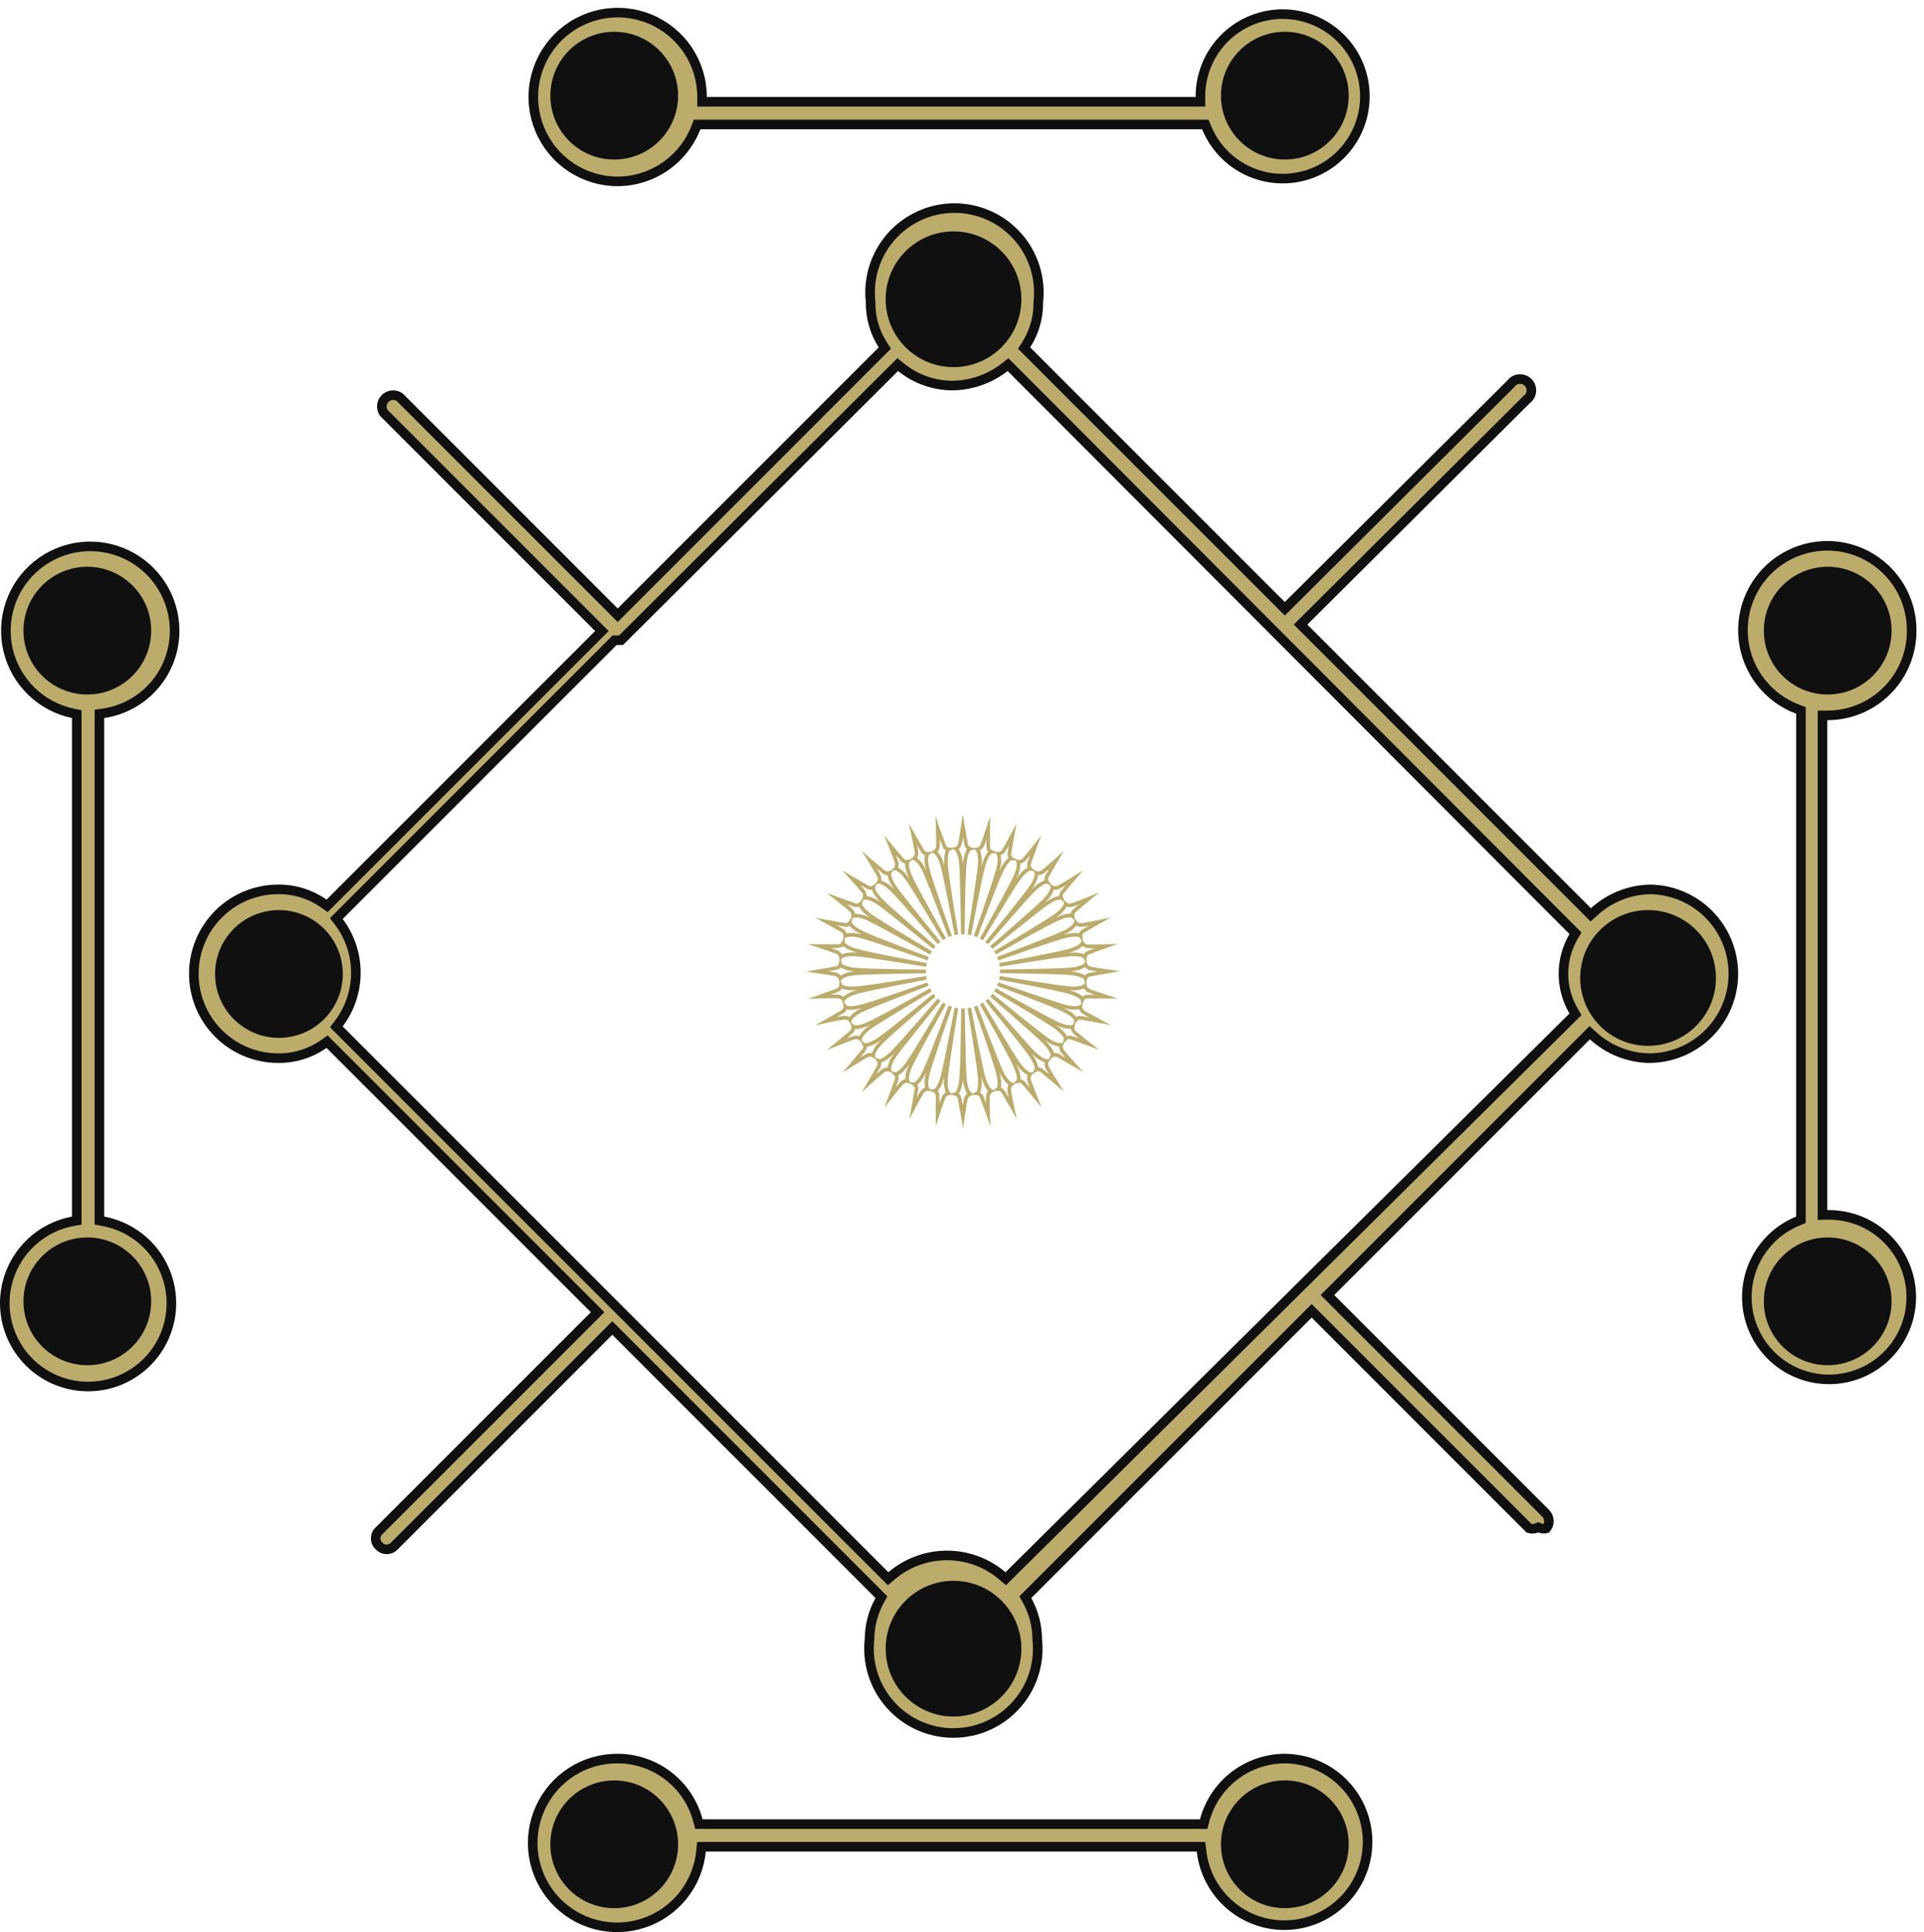 <svg width="241" height="242" viewBox="0 0 241 242" fill="none" xmlns="http://www.w3.org/2000/svg">
<path d="M199.688 114.189C201.598 112.442 204.075 111.447 206.662 111.387C209.424 111.416 212.067 112.526 214.022 114.481C216.004 116.463 217.118 119.152 217.118 121.955C217.118 124.758 216.004 127.446 214.022 129.428C212.042 131.408 209.356 132.522 206.555 132.523C203.958 132.469 201.47 131.473 199.553 129.72L199.13 129.333L198.724 129.739L166.698 161.764L166.274 162.189L166.698 162.613L193.606 189.521C193.607 189.522 193.608 189.523 193.609 189.524C193.867 189.789 194.012 190.144 194.012 190.514C194.012 190.843 193.897 191.161 193.69 191.414C193.584 191.445 193.473 191.461 193.362 191.461C193.21 191.461 193.06 191.431 192.92 191.373L192.696 191.279L192.469 191.369C192.171 191.486 191.842 191.499 191.537 191.406L164.721 164.59L164.297 164.166L163.873 164.59L128.752 199.711L128.432 200.03L128.651 200.426C129.47 201.904 129.906 203.564 129.922 205.254L129.922 205.284L129.925 205.314C130.088 206.791 129.938 208.285 129.484 209.7C129.031 211.114 128.284 212.418 127.292 213.524C126.301 214.631 125.088 215.516 123.731 216.122C122.375 216.728 120.906 217.041 119.42 217.041C117.935 217.041 116.466 216.728 115.109 216.122C113.753 215.516 112.54 214.631 111.548 213.524C110.557 212.418 109.81 211.115 109.357 209.7C108.903 208.285 108.753 206.791 108.915 205.314L108.919 205.284L108.919 205.254C108.935 203.564 109.371 201.904 110.19 200.426L110.408 200.03L110.089 199.711L77.121 166.743L76.697 166.319L76.273 166.743L49.36 193.655L49.356 193.66C49.236 193.782 49.094 193.879 48.937 193.945C48.779 194.011 48.61 194.045 48.439 194.045C48.268 194.045 48.099 194.011 47.942 193.945C47.784 193.879 47.642 193.782 47.522 193.66L47.507 193.644L47.49 193.63C47.354 193.509 47.244 193.361 47.169 193.195C47.094 193.029 47.056 192.849 47.056 192.667C47.056 192.485 47.094 192.305 47.169 192.139C47.244 191.973 47.354 191.824 47.49 191.704L47.505 191.691L47.518 191.678L74.43 164.766L74.854 164.342L74.43 163.917L41.328 130.815L40.971 130.459L40.559 130.749C38.889 131.922 36.894 132.542 34.854 132.523H34.848C32.045 132.523 29.357 131.41 27.375 129.428C25.393 127.446 24.28 124.758 24.28 121.955C24.28 119.152 25.393 116.463 27.375 114.481C29.357 112.499 32.045 111.386 34.848 111.386L34.854 111.386C36.894 111.367 38.889 111.988 40.559 113.161L40.971 113.451L41.328 113.094L74.968 79.454L75.392 79.029L74.968 78.605L48.089 51.726C47.9 51.458 47.808 51.133 47.832 50.806C47.856 50.465 48.002 50.145 48.244 49.903C48.485 49.662 48.805 49.516 49.146 49.491C49.474 49.468 49.799 49.559 50.066 49.748L76.946 76.628L77.37 77.052L77.794 76.628L110.493 43.929L110.834 43.588L110.574 43.182C109.557 41.595 109.029 39.745 109.054 37.861L109.054 37.825L109.05 37.788C108.887 36.311 109.038 34.817 109.491 33.402C109.945 31.987 110.692 30.684 111.683 29.578C112.674 28.471 113.888 27.586 115.244 26.98C116.601 26.374 118.069 26.061 119.555 26.061C121.041 26.061 122.51 26.374 123.866 26.98C125.222 27.586 126.436 28.471 127.427 29.578C128.418 30.684 129.165 31.988 129.619 33.402C130.072 34.817 130.223 36.311 130.06 37.788L130.056 37.825L130.056 37.861C130.081 39.745 129.553 41.595 128.536 43.182L128.276 43.588L128.617 43.929L160.509 75.821L160.932 76.244L161.356 75.822L189.21 48.102L189.241 48.071L189.267 48.037C189.389 47.874 189.544 47.739 189.723 47.642C189.901 47.545 190.098 47.487 190.301 47.473C190.504 47.458 190.707 47.488 190.898 47.559C191.088 47.63 191.261 47.741 191.405 47.885C191.548 48.028 191.659 48.201 191.731 48.392C191.802 48.582 191.831 48.785 191.817 48.988C191.802 49.191 191.744 49.388 191.647 49.567C191.55 49.745 191.415 49.901 191.253 50.022L191.219 50.048L191.19 50.077L163.335 77.797L162.909 78.221L163.334 78.646L198.858 114.171L199.264 114.576L199.688 114.189ZM125.557 197.362L125.977 197.72L126.369 197.332L197.014 127.36L197.345 127.031L197.109 126.629C196.276 125.212 195.836 123.598 195.836 121.955C195.836 120.311 196.276 118.697 197.109 117.28L197.344 116.88L197.016 116.552L126.641 46.042L126.265 45.666L125.847 45.993C123.988 47.444 121.706 48.25 119.348 48.288C116.99 48.289 114.702 47.481 112.868 45.999L112.449 45.66L112.067 46.04L77.795 80.179H77.235H76.987L76.811 80.355L42.498 114.668L42.129 115.037L42.443 115.454C43.827 117.287 44.576 119.522 44.576 121.82C44.576 124.118 43.827 126.353 42.443 128.187L42.129 128.603L42.498 128.972L110.855 197.33L111.247 197.722L111.669 197.362C113.606 195.711 116.068 194.804 118.613 194.804C121.158 194.804 123.62 195.711 125.557 197.362Z" fill="#BBAC6C" stroke="#101010" stroke-width="1.2"/>
<path d="M87.733 15.586H87.322L87.174 15.969C86.406 17.949 85.061 19.651 83.312 20.855C81.563 22.058 79.493 22.707 77.371 22.718C75.281 22.718 73.238 22.098 71.5 20.937C69.762 19.775 68.408 18.125 67.608 16.194C66.808 14.262 66.598 12.137 67.006 10.087C67.414 8.037 68.421 6.154 69.899 4.676C71.377 3.198 73.26 2.191 75.31 1.784C77.36 1.376 79.485 1.585 81.416 2.385C83.347 3.185 84.998 4.539 86.159 6.277C87.321 8.015 87.94 10.059 87.94 12.149V12.749H88.54H149.766H150.37L150.366 12.145C150.347 9.582 151.284 7.105 152.994 5.196C154.703 3.288 157.063 2.085 159.612 1.823C162.161 1.561 164.717 2.259 166.779 3.78C168.841 5.301 170.262 7.536 170.765 10.049C171.267 12.561 170.815 15.171 169.496 17.368C168.178 19.565 166.088 21.192 163.634 21.931C161.18 22.669 158.539 22.467 156.227 21.363C153.915 20.258 152.097 18.332 151.129 15.959L150.977 15.586H150.573H87.733Z" fill="#BBAC6C" stroke="#101010" stroke-width="1.2"/>
<path d="M150.309 228.451H150.77L150.889 228.005C151.477 225.785 152.78 223.822 154.598 222.418C156.414 221.015 158.643 220.251 160.938 220.243C162.949 220.256 164.914 220.849 166.596 221.952C168.278 223.056 169.605 224.623 170.418 226.463C171.23 228.304 171.493 230.341 171.175 232.327C170.857 234.314 169.97 236.167 168.624 237.661C167.277 239.156 165.526 240.23 163.583 240.752C161.64 241.275 159.587 241.225 157.672 240.608C155.757 239.991 154.061 238.833 152.789 237.274C151.517 235.716 150.722 233.822 150.501 231.822L150.442 231.288H149.905H88.41H87.866L87.813 231.83C87.615 233.871 86.828 235.81 85.548 237.411C84.268 239.012 82.549 240.207 80.602 240.848C78.655 241.49 76.564 241.552 74.582 241.026C72.6 240.5 70.815 239.409 69.442 237.886C68.07 236.363 67.17 234.474 66.853 232.448C66.535 230.423 66.813 228.349 67.654 226.479C68.494 224.609 69.86 223.024 71.586 221.916C73.311 220.809 75.322 220.228 77.372 220.243L77.374 220.243C79.67 220.25 81.9 221.015 83.717 222.418C85.535 223.822 86.838 225.785 87.426 228.005L87.545 228.451H88.006H150.309Z" fill="#BBAC6C" stroke="#101010" stroke-width="1.2"/>
<path d="M21.872 79.027L21.872 79.028C21.868 81.528 20.967 83.944 19.332 85.836C17.698 87.727 15.438 88.969 12.965 89.335L12.453 89.411V89.929V152.365V152.864L12.943 152.955C15.5 153.431 17.788 154.845 19.357 156.92C20.926 158.995 21.663 161.581 21.424 164.172C21.185 166.762 19.987 169.17 18.065 170.922C16.143 172.675 13.636 173.647 11.034 173.647C8.433 173.647 5.925 172.675 4.003 170.922C2.081 169.17 0.883 166.762 0.644 164.172C0.405 161.581 1.143 158.995 2.712 156.92C4.281 154.845 6.568 153.431 9.125 152.955L9.616 152.864V152.365V89.929V89.441L9.139 89.341C7.182 88.932 5.382 87.976 3.947 86.585C2.512 85.194 1.501 83.424 1.031 81.481C0.561 79.538 0.652 77.502 1.293 75.609C1.933 73.715 3.098 72.042 4.651 70.784C6.204 69.526 8.083 68.734 10.068 68.501C12.053 68.267 14.063 68.601 15.866 69.464C17.669 70.327 19.191 71.684 20.254 73.376C21.317 75.069 21.878 77.029 21.872 79.027Z" fill="#BBAC6C" stroke="#101010" stroke-width="1.2"/>
<path d="M228.887 89.596H228.287V90.196V151.422V151.557V152.169L228.899 152.156C231.466 152.105 233.961 153.014 235.892 154.706C237.824 156.397 239.054 158.75 239.342 161.302C239.629 163.853 238.953 166.42 237.445 168.499C235.938 170.578 233.708 172.019 231.194 172.54C228.679 173.06 226.061 172.622 223.852 171.312C221.643 170.002 220.004 167.914 219.255 165.457C218.506 163.001 218.702 160.354 219.804 158.034C220.906 155.715 222.834 153.891 225.211 152.919L225.585 152.767V152.364V89.389V88.972L225.194 88.827C223.382 88.151 221.79 86.991 220.592 85.473C219.393 83.955 218.635 82.137 218.398 80.218C218.162 78.298 218.456 76.35 219.25 74.587C220.044 72.823 221.306 71.311 222.9 70.215C224.493 69.12 226.357 68.483 228.288 68.373C230.219 68.263 232.143 68.686 233.851 69.594C235.558 70.502 236.984 71.862 237.972 73.524C238.96 75.186 239.473 77.088 239.455 79.022H239.455V79.028C239.455 81.831 238.342 84.519 236.36 86.501C234.378 88.483 231.69 89.596 228.887 89.596Z" fill="#BBAC6C" stroke="#101010" stroke-width="1.2"/>
<circle cx="10.938" cy="78.981" r="8" fill="#101010"/>
<circle cx="10.938" cy="162.98" r="8" fill="#101010"/>
<circle cx="34.938" cy="121.98" r="8" fill="#101010"/>
<circle cx="119.438" cy="37.48" r="8.5" fill="#101010"/>
<circle cx="119.438" cy="206.48" r="8.5" fill="#101010"/>
<circle cx="206.438" cy="122.48" r="8.5" fill="#101010"/>
<circle cx="228.938" cy="162.98" r="8" fill="#101010"/>
<circle cx="228.938" cy="78.981" r="8" fill="#101010"/>
<circle cx="160.938" cy="11.98" r="8" fill="#101010"/>
<circle cx="76.938" cy="11.98" r="8" fill="#101010"/>
<circle cx="76.938" cy="230.98" r="8" fill="#101010"/>
<circle cx="160.938" cy="230.98" r="8" fill="#101010"/>
<path d="M120.382 117.013C120.382 116.938 120.287 109.624 120.144 108.154C120.015 106.819 119.606 106.478 119.603 106.476L119.219 106.209L119.671 106.077C119.753 106.038 119.826 105.982 119.884 105.912C119.943 105.842 119.985 105.761 120.009 105.673C120.075 105.481 120.273 104.186 120.385 103.413L120.591 101.98L120.835 103.413C120.835 103.433 121.164 105.378 121.253 105.756C121.27 105.83 121.305 105.898 121.355 105.955C121.405 106.011 121.468 106.054 121.539 106.08L122.25 106.304L121.577 106.504C121.525 106.547 121.204 106.862 121.067 108.163C120.895 109.759 120.829 116.947 120.829 117.019L120.382 117.013ZM120.095 106.35C120.408 106.886 120.584 107.491 120.608 108.111C120.608 108.148 120.608 108.188 120.608 108.232C120.608 108.189 120.608 108.146 120.623 108.109C120.729 107.123 120.941 106.61 121.118 106.35C120.962 106.223 120.853 106.047 120.809 105.851C120.772 105.696 120.7 105.295 120.623 104.868C120.554 105.301 120.482 105.693 120.442 105.817C120.375 106.024 120.252 106.208 120.087 106.35H120.095Z" fill="#BBAC6C"/>
<path d="M119.585 117.122C119.571 117.051 118.21 109.863 117.814 108.442C117.453 107.149 116.992 106.886 116.987 106.883L116.562 106.685L116.987 106.476C117.063 106.425 117.127 106.358 117.174 106.279C117.221 106.2 117.25 106.112 117.259 106.021C117.287 105.82 117.259 104.511 117.233 103.729L117.187 102.268L117.677 103.646C117.677 103.663 118.344 105.519 118.493 105.877C118.524 105.947 118.571 106.008 118.631 106.055C118.691 106.102 118.762 106.134 118.837 106.147L119.614 106.227L118.943 106.554C118.9 106.605 118.64 106.972 118.728 108.272C118.837 109.877 120.02 116.965 120.032 117.036L119.585 117.122ZM117.442 106.674C117.842 107.148 118.12 107.712 118.253 108.318C118.253 108.356 118.273 108.393 118.284 108.436C118.284 108.393 118.284 108.35 118.284 108.313C118.218 107.324 118.342 106.783 118.471 106.493C118.293 106.399 118.154 106.245 118.078 106.058C118.015 105.909 117.875 105.528 117.726 105.121C117.737 105.443 117.732 105.765 117.711 106.087C117.678 106.304 117.585 106.507 117.442 106.674Z" fill="#BBAC6C"/>
<path d="M118.81 117.371C118.784 117.302 116.194 110.461 115.558 109.132C114.985 107.92 114.478 107.742 114.472 107.739L114.02 107.619L114.401 107.332C114.464 107.268 114.513 107.191 114.545 107.106C114.576 107.021 114.588 106.93 114.581 106.84C114.581 106.639 114.321 105.356 114.16 104.591L113.859 103.158L114.581 104.433C114.581 104.45 115.564 106.152 115.773 106.49C115.816 106.553 115.874 106.605 115.941 106.641C116.008 106.677 116.084 106.696 116.16 106.696L116.939 106.639L116.343 107.08C116.309 107.138 116.117 107.544 116.429 108.814C116.816 110.372 119.211 117.148 119.237 117.214L118.81 117.371ZM114.885 107.453C115.361 107.85 115.732 108.358 115.968 108.931C115.983 108.965 116 109.003 116.02 109.043C116.02 109 115.997 108.96 115.988 108.922C115.75 107.96 115.776 107.407 115.853 107.098C115.662 107.035 115.499 106.907 115.392 106.737C115.303 106.602 115.106 106.252 114.882 105.877C114.95 106.195 115.002 106.516 115.037 106.84C115.041 107.054 114.989 107.265 114.885 107.453Z" fill="#BBAC6C"/>
<path d="M118.093 117.748C118.053 117.685 114.317 111.397 113.457 110.196C112.678 109.105 112.154 109.013 112.148 109.013L111.681 108.973L112.008 108.632C112.059 108.557 112.094 108.472 112.109 108.382C112.125 108.293 112.12 108.201 112.097 108.113C112.056 107.916 111.581 106.681 111.291 105.97L110.75 104.615L111.681 105.741C111.681 105.755 112.95 107.274 113.214 107.56C113.267 107.616 113.333 107.657 113.406 107.68C113.479 107.703 113.557 107.707 113.632 107.692L114.357 107.532L113.876 108.039C113.853 108.102 113.735 108.537 114.262 109.732C114.913 111.202 118.451 117.467 118.485 117.519L118.093 117.748ZM112.503 108.661C113.038 108.97 113.488 109.406 113.815 109.93L113.887 110.03C113.867 109.99 113.85 109.953 113.836 109.915C113.434 109.01 113.363 108.46 113.386 108.145C113.186 108.109 113.004 108.009 112.867 107.858C112.758 107.741 112.495 107.431 112.217 107.099C112.372 107.506 112.503 107.884 112.535 108.01C112.586 108.226 112.575 108.451 112.503 108.661Z" fill="#BBAC6C"/>
<path d="M117.454 118.245C117.405 118.191 112.632 112.647 111.578 111.613C110.624 110.673 110.094 110.676 110.094 110.676L109.63 110.716L109.891 110.324C109.93 110.241 109.95 110.151 109.95 110.06C109.95 109.969 109.93 109.879 109.891 109.797C109.816 109.61 109.137 108.49 108.727 107.828L107.945 106.588L109.057 107.533C109.071 107.533 110.572 108.825 110.882 109.06C110.944 109.106 111.016 109.135 111.092 109.145C111.168 109.155 111.246 109.145 111.317 109.118L112.005 108.831L111.618 109.404C111.618 109.47 111.564 109.917 112.291 111.003C113.185 112.338 117.758 117.879 117.804 117.939L117.454 118.245ZM110.381 110.278C110.965 110.486 111.49 110.836 111.908 111.295L111.993 111.381L111.922 111.281C111.369 110.456 111.206 109.928 111.171 109.613C110.966 109.615 110.767 109.546 110.607 109.418C110.478 109.321 110.166 109.063 109.833 108.785C110.057 109.161 110.254 109.507 110.303 109.628C110.392 109.832 110.419 110.058 110.381 110.278Z" fill="#BBAC6C"/>
<path d="M116.907 118.846C116.85 118.797 111.178 114.168 109.969 113.334C108.863 112.575 108.338 112.669 108.336 112.669L107.883 112.793L108.086 112.36C108.11 112.272 108.115 112.18 108.099 112.09C108.083 112.001 108.047 111.916 107.995 111.841C107.891 111.669 107.026 110.695 106.505 110.102L105.508 109.014L106.766 109.756C106.783 109.756 108.484 110.764 108.828 110.939C108.897 110.973 108.973 110.99 109.05 110.987C109.126 110.984 109.201 110.961 109.267 110.922L109.894 110.521L109.608 111.165C109.608 111.231 109.642 111.681 110.547 112.624C111.662 113.769 117.137 118.448 117.18 118.497L116.907 118.846ZM108.548 112.22C109.16 112.323 109.737 112.577 110.226 112.959L110.327 113.027L110.241 112.939C109.553 112.222 109.298 111.733 109.212 111.426C109.018 111.465 108.816 111.436 108.639 111.346C108.496 111.271 108.144 111.059 107.78 110.853C108.066 111.185 108.321 111.492 108.39 111.601C108.499 111.788 108.553 112.003 108.548 112.22Z" fill="#BBAC6C"/>
<path d="M116.476 119.53C116.413 119.496 110.032 115.918 108.686 115.307C107.465 114.752 106.967 114.935 106.967 114.938L106.537 115.147L106.649 114.689C106.658 114.598 106.646 114.506 106.615 114.42C106.584 114.334 106.534 114.257 106.468 114.193C106.337 114.044 105.322 113.222 104.701 112.74L103.555 111.838L104.936 112.336C104.953 112.336 106.801 113.033 107.173 113.147C107.247 113.169 107.325 113.171 107.4 113.155C107.475 113.138 107.545 113.103 107.603 113.053L108.15 112.548L107.987 113.23C107.987 113.296 108.113 113.734 109.167 114.502C110.465 115.451 116.656 119.086 116.719 119.135L116.476 119.53ZM107.228 114.451C107.804 114.48 108.367 114.63 108.881 114.892L108.992 114.943L108.883 114.86C108.084 114.287 107.738 113.835 107.611 113.551C107.423 113.622 107.216 113.628 107.024 113.568C106.869 113.522 106.488 113.385 106.082 113.239C106.335 113.436 106.578 113.647 106.809 113.869C106.957 114.029 107.057 114.228 107.096 114.442L107.228 114.451Z" fill="#BBAC6C"/>
<path d="M116.176 120.282C116.105 120.256 109.2 117.844 107.771 117.474C106.47 117.139 106.011 117.408 106.006 117.411L105.625 117.68L105.656 117.208C105.648 117.117 105.62 117.029 105.574 116.95C105.528 116.872 105.465 116.804 105.39 116.752C105.226 116.626 104.08 116.007 103.396 115.629L102.109 114.939L103.542 115.205C103.562 115.205 105.501 115.563 105.885 115.612C105.963 115.62 106.042 115.608 106.113 115.577C106.185 115.546 106.248 115.497 106.295 115.434L106.748 114.861L106.705 115.56C106.728 115.623 106.917 116.033 108.089 116.609C109.521 117.317 116.262 119.835 116.331 119.861L116.176 120.282ZM106.625 116.844C107.051 116.852 107.474 116.914 107.885 117.027L108 117.059L107.888 117.007C107 116.569 106.593 116.194 106.407 115.936C106.235 116.041 106.033 116.084 105.834 116.059C105.673 116.039 105.261 115.97 104.845 115.896C105.129 116.046 105.406 116.21 105.673 116.388C105.847 116.522 105.979 116.702 106.054 116.907C106.241 116.864 106.433 116.845 106.625 116.85V116.844Z" fill="#BBAC6C"/>
<path d="M116 121.072C115.925 121.072 108.706 119.884 107.236 119.769C105.898 119.663 105.491 120.01 105.488 120.012L105.156 120.342L105.104 119.875C105.082 119.787 105.039 119.705 104.981 119.635C104.922 119.565 104.849 119.509 104.766 119.471C104.589 119.374 103.348 118.952 102.606 118.709L101.211 118.256H102.672C102.692 118.256 104.678 118.273 105.05 118.256C105.126 118.252 105.2 118.228 105.264 118.187C105.329 118.147 105.382 118.091 105.42 118.024L105.763 117.322L105.844 118.059C105.878 118.116 106.13 118.485 107.391 118.849C108.932 119.296 115.985 120.605 116.069 120.62L116 121.072ZM104.076 118.726C104.488 118.869 104.864 119.013 104.978 119.07C105.171 119.172 105.332 119.326 105.442 119.514C106.024 119.299 106.65 119.23 107.265 119.313H107.385L107.265 119.279C106.313 118.993 105.846 118.706 105.62 118.485C105.468 118.617 105.277 118.695 105.076 118.706C104.935 118.723 104.514 118.726 104.076 118.726Z" fill="#BBAC6C"/>
<path d="M105.166 123.046L105.034 122.596C104.995 122.514 104.939 122.441 104.869 122.383C104.8 122.325 104.718 122.282 104.63 122.258C104.438 122.192 103.144 121.994 102.37 121.883L100.938 121.676L102.37 121.433C102.39 121.433 104.335 121.103 104.713 121.015C104.787 120.998 104.855 120.963 104.912 120.912C104.968 120.862 105.011 120.799 105.037 120.728L105.255 120.018L105.456 120.691C105.498 120.742 105.814 121.063 107.114 121.204C108.71 121.373 115.895 121.439 115.97 121.439V121.894C115.895 121.894 108.581 121.989 107.111 122.132C105.776 122.261 105.435 122.671 105.433 122.673L105.166 123.046ZM103.825 121.642C104.258 121.711 104.65 121.782 104.774 121.822C104.981 121.889 105.165 122.012 105.307 122.178C105.843 121.866 106.448 121.691 107.068 121.668H107.189H107.066C106.08 121.562 105.567 121.347 105.307 121.169C105.176 121.315 105.001 121.414 104.808 121.45C104.65 121.493 104.252 121.565 103.825 121.642Z" fill="#BBAC6C"/>
<path d="M105.644 125.708L105.435 125.284C105.382 125.21 105.314 125.148 105.236 125.103C105.157 125.057 105.07 125.029 104.98 125.02C104.779 124.991 103.47 125.02 102.688 125.046L101.227 125.092L102.607 124.602C102.625 124.602 104.481 123.937 104.839 123.785C104.909 123.755 104.97 123.708 105.017 123.648C105.065 123.588 105.096 123.517 105.109 123.442L105.189 122.665L105.513 123.327C105.564 123.37 105.931 123.631 107.231 123.542C108.836 123.433 115.924 122.25 115.995 122.238L116.073 122.685C116.001 122.685 108.813 124.06 107.392 124.459C106.1 124.817 105.836 125.278 105.833 125.284L105.644 125.708ZM104.498 124.562C104.753 124.562 104.954 124.562 105.04 124.579C105.256 124.609 105.459 124.698 105.627 124.837C106.103 124.437 106.67 124.16 107.277 124.029L107.395 123.997H107.272C106.283 124.063 105.742 123.94 105.452 123.811C105.358 123.989 105.204 124.128 105.017 124.204C104.868 124.267 104.487 124.407 104.08 124.556L104.498 124.562Z" fill="#BBAC6C"/>
<path d="M102.117 128.407L103.386 127.685C103.404 127.685 105.105 126.702 105.443 126.493C105.507 126.45 105.558 126.393 105.594 126.325C105.63 126.258 105.649 126.183 105.65 126.106L105.592 125.33L106.034 125.923C106.091 125.957 106.498 126.149 107.767 125.837C109.325 125.462 116.107 123.055 116.167 123.029L116.324 123.456C116.256 123.485 109.414 126.072 108.082 126.711C106.87 127.284 106.693 127.791 106.69 127.794L106.569 128.246L106.283 127.865C106.218 127.802 106.142 127.754 106.057 127.723C105.973 127.692 105.883 127.679 105.793 127.685C105.592 127.685 104.309 127.946 103.544 128.106L102.117 128.407ZM106.051 126.401C105.988 126.593 105.86 126.756 105.69 126.863C105.555 126.951 105.206 127.149 104.83 127.373C105.26 127.292 105.653 127.224 105.781 127.218C106 127.211 106.216 127.264 106.406 127.373C106.802 126.895 107.31 126.522 107.884 126.287L107.996 126.235L107.876 126.267C106.913 126.516 106.366 126.49 106.051 126.413V126.401Z" fill="#BBAC6C"/>
<path d="M103.57 131.515L104.696 130.584C104.711 130.584 106.229 129.317 106.515 129.051C106.572 128.998 106.614 128.933 106.638 128.859C106.662 128.786 106.667 128.708 106.653 128.633L106.493 127.908L107 128.389C107.063 128.412 107.498 128.532 108.693 128.002C110.163 127.352 116.428 123.817 116.48 123.779L116.709 124.175C116.646 124.212 110.357 127.948 109.157 128.807C108.065 129.587 107.974 130.114 107.974 130.117L107.934 130.584L107.593 130.257C107.518 130.205 107.433 130.17 107.344 130.154C107.254 130.138 107.162 130.142 107.074 130.165C106.876 130.205 105.642 130.681 104.931 130.97L103.57 131.515ZM107.1 128.867C107.064 129.067 106.964 129.25 106.813 129.386C106.707 129.495 106.398 129.758 106.08 130.045C106.487 129.89 106.865 129.758 106.991 129.727C107.204 129.682 107.425 129.697 107.63 129.77C107.938 129.231 108.374 128.777 108.899 128.446L108.999 128.378L108.885 128.426C107.965 128.819 107.415 128.899 107.1 128.867Z" fill="#BBAC6C"/>
<path d="M105.547 134.322L106.492 133.213C106.492 133.196 107.784 131.695 108.019 131.386C108.065 131.324 108.094 131.252 108.104 131.177C108.114 131.101 108.104 131.024 108.077 130.953L107.79 130.265L108.363 130.652C108.429 130.652 108.876 130.704 109.962 129.976C111.297 129.082 116.838 124.513 116.898 124.467L117.184 124.813C117.13 124.862 111.586 129.635 110.552 130.689C109.612 131.646 109.615 132.179 109.615 132.185L109.655 132.649L109.263 132.388C109.18 132.35 109.09 132.33 108.999 132.33C108.908 132.33 108.818 132.35 108.736 132.388C108.549 132.463 107.429 133.142 106.767 133.554L105.547 134.322ZM108.564 131.105C108.567 131.306 108.502 131.501 108.38 131.661C108.283 131.79 108.025 132.102 107.747 132.434C108.122 132.211 108.469 132.013 108.589 131.964C108.792 131.883 109.013 131.859 109.228 131.896C109.436 131.311 109.786 130.788 110.245 130.371C110.27 130.343 110.299 130.314 110.331 130.285L110.231 130.354C109.406 130.904 108.879 131.07 108.564 131.105Z" fill="#BBAC6C"/>
<path d="M107.969 136.75L108.711 135.489C108.711 135.472 109.719 133.77 109.894 133.426C109.928 133.358 109.945 133.282 109.942 133.205C109.939 133.128 109.916 133.054 109.877 132.988L109.476 132.361L110.12 132.647C110.189 132.647 110.639 132.607 111.579 131.705C112.725 130.59 117.403 125.115 117.452 125.072L117.801 125.359C117.753 125.416 113.123 131.089 112.289 132.298C111.53 133.404 111.624 133.928 111.624 133.931L111.748 134.383L111.315 134.194C111.227 134.17 111.135 134.166 111.045 134.182C110.956 134.197 110.871 134.233 110.796 134.286C110.625 134.392 109.65 135.254 109.057 135.776L107.969 136.75ZM110.378 133.054C110.417 133.249 110.389 133.451 110.298 133.627C110.223 133.77 110.011 134.123 109.805 134.486C110.138 134.2 110.444 133.945 110.553 133.876C110.738 133.762 110.951 133.7 111.169 133.699C111.279 133.097 111.535 132.531 111.914 132.051L111.983 131.951L111.894 132.037C111.177 132.713 110.688 132.968 110.378 133.054Z" fill="#BBAC6C"/>
<path d="M110.781 138.715L111.291 137.345C111.291 137.328 111.987 135.48 112.102 135.108C112.124 135.034 112.126 134.957 112.11 134.882C112.093 134.807 112.058 134.738 112.007 134.681L111.503 134.131L112.185 134.294C112.251 134.294 112.686 134.168 113.457 133.114C114.405 131.816 118.041 125.625 118.09 125.564L118.485 125.791C118.451 125.854 114.872 132.234 114.262 133.581C113.706 134.801 113.89 135.3 113.893 135.3L114.09 135.724L113.632 135.612C113.541 135.603 113.449 135.614 113.363 135.645C113.278 135.677 113.2 135.727 113.136 135.792C112.987 135.924 112.165 136.938 111.684 137.56L110.781 138.715ZM112.517 134.658C112.586 134.842 112.592 135.043 112.535 135.231C112.489 135.385 112.351 135.767 112.205 136.176C112.402 135.922 112.613 135.678 112.835 135.446C112.995 135.298 113.194 135.198 113.408 135.159C113.405 134.538 113.555 133.926 113.844 133.377C113.844 133.343 113.875 133.306 113.895 133.268L113.824 133.369C113.242 134.182 112.801 134.517 112.517 134.658Z" fill="#BBAC6C"/>
<path d="M113.898 140.161L114.164 138.729C114.164 138.709 114.522 136.769 114.571 136.385C114.578 136.307 114.566 136.229 114.535 136.157C114.504 136.086 114.455 136.023 114.393 135.975L113.82 135.523L114.519 135.566C114.582 135.543 114.992 135.354 115.568 134.182C116.276 132.749 118.794 126.008 118.82 125.939L119.247 126.097C119.221 126.166 116.808 133.07 116.439 134.5C116.104 135.801 116.373 136.259 116.376 136.265L116.645 136.646L116.172 136.617C116.082 136.624 115.994 136.652 115.915 136.697C115.836 136.743 115.768 136.806 115.717 136.881C115.591 137.038 114.961 138.187 114.594 138.886L113.898 140.161ZM114.9 135.864C115.005 136.035 115.048 136.237 115.024 136.437C115.004 136.594 114.935 137.01 114.86 137.422C115.011 137.138 115.175 136.862 115.353 136.594C115.487 136.421 115.666 136.289 115.872 136.213C115.762 135.603 115.803 134.976 115.992 134.385C115.992 134.348 116.012 134.308 116.023 134.268C116.006 134.308 115.986 134.345 115.972 134.38C115.539 135.271 115.158 135.677 114.9 135.864Z" fill="#BBAC6C"/>
<path d="M117.215 141.047V139.586C117.215 139.566 117.232 137.58 117.215 137.208C117.211 137.132 117.187 137.058 117.146 136.994C117.106 136.929 117.05 136.876 116.983 136.838L116.281 136.498L117.018 136.414C117.075 136.38 117.444 136.128 117.808 134.87C118.255 133.326 119.564 126.275 119.579 126.189L120.026 126.267C120.026 126.341 118.837 133.561 118.722 135.034C118.619 136.369 118.963 136.775 118.966 136.778L119.295 137.111L118.828 137.162C118.742 137.185 118.661 137.227 118.592 137.284C118.523 137.342 118.468 137.413 118.43 137.495C118.333 137.672 117.911 138.927 117.668 139.655L117.215 141.047ZM117.456 136.635C117.587 136.787 117.665 136.979 117.676 137.179C117.676 137.34 117.676 137.752 117.676 138.179C117.775 137.873 117.89 137.573 118.02 137.28C118.121 137.086 118.275 136.925 118.464 136.816C118.249 136.233 118.18 135.606 118.264 134.991C118.264 134.953 118.264 134.913 118.264 134.87C118.252 134.914 118.241 134.954 118.229 134.991C117.974 135.947 117.676 136.414 117.456 136.635Z" fill="#BBAC6C"/>
<path d="M120.632 141.343L120.389 139.91C120.389 139.89 120.06 137.945 119.971 137.567C119.954 137.493 119.919 137.425 119.869 137.368C119.819 137.312 119.755 137.269 119.684 137.243L118.977 137.014L119.65 136.813C119.701 136.77 120.022 136.455 120.163 135.154C120.332 133.559 120.398 126.373 120.398 126.299H120.853C120.853 126.373 120.948 133.688 121.091 135.157C121.22 136.492 121.629 136.833 121.632 136.836L122.016 137.103L121.555 137.237C121.472 137.275 121.399 137.331 121.34 137.401C121.282 137.471 121.24 137.553 121.217 137.641C121.151 137.83 120.953 139.125 120.842 139.899L120.632 141.343ZM120.105 136.962C120.259 137.09 120.366 137.265 120.409 137.461C120.446 137.618 120.518 138.016 120.595 138.443C120.664 138.014 120.736 137.618 120.776 137.495C120.843 137.288 120.966 137.103 121.131 136.962C120.822 136.426 120.648 135.822 120.624 135.203C120.624 135.169 120.624 135.126 120.624 135.083C120.624 135.129 120.624 135.169 120.624 135.206C120.498 136.189 120.283 136.701 120.105 136.962Z" fill="#BBAC6C"/>
<path d="M124.049 141.04L123.559 139.665C123.559 139.645 122.894 137.789 122.742 137.431C122.712 137.361 122.665 137.299 122.605 137.252C122.545 137.205 122.474 137.174 122.399 137.161L121.622 137.081L122.284 136.752C122.327 136.7 122.588 136.333 122.499 135.033C122.39 133.431 121.207 126.34 121.195 126.272L121.642 126.191C121.642 126.263 123.017 133.451 123.413 134.872C123.774 136.164 124.235 136.428 124.241 136.431L124.665 136.628L124.241 136.838C124.167 136.891 124.105 136.959 124.06 137.038C124.014 137.117 123.986 137.205 123.977 137.296C123.949 137.494 123.977 138.803 124.003 139.588L124.049 141.04ZM122.768 136.817C122.946 136.912 123.085 137.066 123.161 137.253C123.224 137.402 123.364 137.783 123.513 138.19C123.497 137.868 123.497 137.546 123.513 137.224C123.546 137.013 123.635 136.815 123.771 136.651C123.378 136.171 123.108 135.601 122.986 134.993C122.986 134.955 122.966 134.918 122.954 134.875C122.954 134.918 122.954 134.961 122.954 134.998C123.02 135.987 122.897 136.528 122.768 136.817Z" fill="#BBAC6C"/>
<path d="M127.362 140.15L126.64 138.878C126.64 138.86 125.657 137.159 125.448 136.821C125.405 136.757 125.348 136.706 125.28 136.67C125.213 136.635 125.138 136.616 125.061 136.617L124.285 136.672L124.878 136.233C124.912 136.173 125.104 135.766 124.792 134.514C124.417 132.939 122.01 126.166 121.984 126.097L122.411 125.939C122.44 126.008 125.027 132.85 125.666 134.182C126.239 135.394 126.746 135.571 126.749 135.574L127.201 135.695L126.82 135.981C126.756 136.046 126.707 136.124 126.676 136.209C126.645 136.295 126.632 136.386 126.64 136.477C126.64 136.677 126.901 137.964 127.061 138.726L127.362 140.15ZM125.356 136.213C125.547 136.278 125.709 136.405 125.818 136.574C125.906 136.709 126.104 137.058 126.328 137.434C126.247 137.007 126.179 136.611 126.173 136.482C126.166 136.264 126.22 136.048 126.328 135.858C125.849 135.462 125.476 134.954 125.242 134.38C125.242 134.345 125.21 134.308 125.19 134.271C125.19 134.311 125.213 134.351 125.222 134.388C125.471 135.351 125.445 135.907 125.368 136.213H125.356Z" fill="#BBAC6C"/>
<path d="M130.47 138.695L129.539 137.572C129.539 137.555 128.272 136.037 128.006 135.753C127.953 135.697 127.888 135.655 127.814 135.631C127.741 135.608 127.663 135.603 127.588 135.618L126.863 135.779L127.344 135.272C127.367 135.209 127.487 134.773 126.957 133.579C126.307 132.109 122.772 125.843 122.734 125.792L123.13 125.562C123.167 125.626 126.903 131.914 127.762 133.117C128.542 134.209 129.069 134.298 129.072 134.298L129.539 134.338L129.212 134.679C129.161 134.754 129.126 134.84 129.11 134.93C129.094 135.019 129.098 135.112 129.12 135.2C129.16 135.395 129.636 136.633 129.925 137.34L130.47 138.695ZM127.823 135.166C128.022 135.201 128.205 135.302 128.341 135.452C128.45 135.573 128.714 135.882 128.991 136.214C128.837 135.805 128.705 135.429 128.673 135.3C128.628 135.088 128.643 134.866 128.716 134.662C128.178 134.353 127.723 133.917 127.393 133.392C127.37 133.361 127.347 133.329 127.324 133.292C127.341 133.332 127.358 133.369 127.373 133.407C127.774 134.301 127.854 134.851 127.823 135.166Z" fill="#BBAC6C"/>
<path d="M133.277 136.727L132.169 135.776C132.151 135.776 130.65 134.484 130.341 134.252C130.28 134.206 130.208 134.176 130.132 134.165C130.057 134.155 129.979 134.164 129.908 134.192L129.221 134.478L129.607 133.905C129.607 133.839 129.659 133.392 128.931 132.307C128.037 130.974 123.468 125.431 123.422 125.37L123.769 125.084C123.817 125.138 128.59 130.682 129.645 131.716C130.601 132.656 131.131 132.653 131.14 132.653L131.604 132.613L131.343 133.006C131.305 133.088 131.285 133.178 131.285 133.269C131.285 133.36 131.305 133.45 131.343 133.533C131.418 133.719 132.097 134.839 132.509 135.504L133.277 136.727ZM130.071 133.707C130.268 133.707 130.46 133.771 130.616 133.891C130.745 133.988 131.057 134.246 131.389 134.524C131.166 134.149 130.968 133.802 130.919 133.682C130.838 133.48 130.814 133.26 130.851 133.046C130.267 132.835 129.744 132.485 129.327 132.026C129.298 131.999 129.269 131.97 129.241 131.94C129.263 131.974 129.289 132.009 129.309 132.043C129.862 132.865 130.026 133.392 130.06 133.707H130.071Z" fill="#BBAC6C"/>
<path d="M135.709 134.297L134.448 133.558C134.431 133.558 132.729 132.55 132.385 132.372C132.317 132.338 132.241 132.321 132.164 132.324C132.087 132.327 132.013 132.35 131.947 132.389L131.32 132.79L131.606 132.146C131.606 132.08 131.569 131.63 130.664 130.688C129.549 129.542 124.074 124.863 124.031 124.814L124.318 124.465C124.375 124.514 130.048 129.143 131.257 129.98C132.363 130.736 132.887 130.642 132.89 130.642L133.342 130.521L133.153 130.951C133.129 131.039 133.125 131.132 133.141 131.222C133.157 131.312 133.192 131.398 133.245 131.472C133.351 131.642 134.213 132.618 134.735 133.209L135.709 134.297ZM132.188 131.868C132.329 131.867 132.469 131.901 132.595 131.965C132.738 132.04 133.09 132.252 133.454 132.458C133.168 132.126 132.913 131.819 132.844 131.71C132.728 131.526 132.667 131.312 132.666 131.094C132.063 130.984 131.495 130.731 131.01 130.355L130.91 130.284L130.996 130.372C131.684 131.089 131.938 131.581 132.024 131.885C132.078 131.874 132.133 131.868 132.188 131.868Z" fill="#BBAC6C"/>
<path d="M137.674 131.477L136.304 130.967C136.287 130.967 134.439 130.271 134.067 130.159C133.993 130.137 133.916 130.134 133.841 130.15C133.767 130.166 133.697 130.201 133.64 130.251L133.09 130.755L133.253 130.073C133.253 130.008 133.127 129.572 132.073 128.801C130.775 127.853 124.584 124.218 124.523 124.169L124.75 123.773C124.813 123.811 131.193 127.386 132.54 127.996C133.76 128.552 134.259 128.369 134.259 128.366L134.683 128.168L134.571 128.627C134.562 128.718 134.573 128.809 134.604 128.895C134.636 128.981 134.686 129.059 134.751 129.122C134.883 129.274 135.897 130.094 136.519 130.575L137.674 131.477ZM133.949 129.684C134.038 129.684 134.127 129.697 134.213 129.724C134.367 129.77 134.748 129.907 135.158 130.056C134.904 129.858 134.66 129.646 134.428 129.423C134.28 129.263 134.18 129.064 134.141 128.85C133.52 128.853 132.908 128.704 132.359 128.415L132.25 128.363L132.35 128.435C133.15 129.008 133.496 129.46 133.625 129.747C133.725 129.709 133.831 129.689 133.938 129.69L133.949 129.684Z" fill="#BBAC6C"/>
<path d="M134.482 128.455L134.525 127.756C134.502 127.693 134.313 127.284 133.141 126.708C131.708 126 124.967 123.482 124.898 123.459L125.056 123.029C125.125 123.055 132.029 125.467 133.459 125.837C134.76 126.172 135.218 125.903 135.224 125.9L135.593 125.634L135.565 126.103C135.572 126.194 135.599 126.282 135.645 126.361C135.691 126.44 135.753 126.507 135.828 126.559C135.986 126.685 137.135 127.315 137.834 127.682L139.12 128.372L137.688 128.109C137.667 128.109 135.728 127.748 135.344 127.699C135.268 127.69 135.19 127.701 135.119 127.73C135.048 127.759 134.985 127.806 134.937 127.865L134.482 128.455ZM135.284 127.241H135.398C135.556 127.261 135.971 127.33 136.384 127.404C136.1 127.254 135.824 127.089 135.556 126.911C135.383 126.778 135.251 126.598 135.175 126.393C134.565 126.503 133.937 126.461 133.347 126.272L133.23 126.241L133.341 126.295C134.23 126.731 134.636 127.106 134.823 127.364C134.962 127.281 135.122 127.239 135.284 127.241Z" fill="#BBAC6C"/>
<path d="M135.457 125.983L135.373 125.249C135.339 125.189 135.087 124.82 133.829 124.456C132.285 124.012 125.234 122.7 125.148 122.685L125.226 122.238C125.3 122.238 132.52 123.427 133.993 123.542C135.328 123.648 135.734 123.301 135.737 123.298L136.07 122.969L136.121 123.436C136.143 123.524 136.185 123.605 136.242 123.675C136.3 123.745 136.372 123.801 136.454 123.84C136.631 123.937 137.886 124.358 138.614 124.602L140 125.057H138.539C138.519 125.057 136.534 125.057 136.161 125.057C136.085 125.062 136.011 125.086 135.947 125.126C135.882 125.167 135.829 125.223 135.792 125.289L135.457 125.983ZM133.835 123.977L133.955 124.012C134.906 124.298 135.388 124.585 135.6 124.805C135.751 124.673 135.943 124.597 136.144 124.588C136.305 124.588 136.717 124.588 137.144 124.588C136.838 124.489 136.538 124.374 136.244 124.244C136.05 124.144 135.888 123.99 135.78 123.8C135.197 124.015 134.571 124.084 133.955 124L133.835 123.977Z" fill="#BBAC6C"/>
<path d="M135.973 123.303L135.772 122.63C135.729 122.579 135.414 122.258 134.113 122.12C132.518 121.948 125.332 121.882 125.258 121.882V121.427C125.332 121.427 132.647 121.332 134.116 121.189C135.451 121.06 135.792 120.65 135.795 120.648L136.062 120.264L136.196 120.716C136.234 120.799 136.29 120.872 136.36 120.931C136.43 120.989 136.512 121.032 136.6 121.054C136.789 121.12 138.084 121.318 138.858 121.43L140.29 121.636L138.858 121.88C138.838 121.88 136.892 122.209 136.514 122.298C136.441 122.315 136.372 122.35 136.316 122.4C136.259 122.45 136.216 122.513 136.19 122.584L135.973 123.303ZM134.039 121.653L134.162 121.667C135.148 121.773 135.66 121.986 135.921 122.163C136.048 122.007 136.224 121.898 136.42 121.854C136.577 121.816 136.975 121.745 137.402 121.667C136.973 121.599 136.577 121.527 136.454 121.487C136.247 121.42 136.062 121.297 135.921 121.132C135.386 121.444 134.782 121.621 134.162 121.645L134.039 121.653Z" fill="#BBAC6C"/>
<path d="M125.229 121.073L125.148 120.626C125.22 120.612 132.408 119.251 133.829 118.855C135.121 118.495 135.385 118.033 135.388 118.028L135.585 117.604L135.795 118.028C135.847 118.102 135.915 118.165 135.994 118.21C136.074 118.256 136.162 118.284 136.253 118.291C136.451 118.32 137.76 118.291 138.545 118.265L140.006 118.219L138.631 118.709C138.611 118.709 136.754 119.377 136.396 119.526C136.326 119.556 136.265 119.604 136.218 119.664C136.171 119.724 136.14 119.795 136.127 119.87L136.047 120.646L135.717 119.984C135.666 119.941 135.299 119.681 133.998 119.769C132.388 119.878 125.297 121.062 125.229 121.073ZM134.488 119.297C134.927 119.274 135.367 119.343 135.777 119.5C135.872 119.322 136.026 119.183 136.213 119.108C136.362 119.045 136.743 118.904 137.15 118.755C136.828 118.767 136.506 118.762 136.184 118.741C135.973 118.708 135.775 118.619 135.611 118.483C135.137 118.884 134.573 119.162 133.967 119.294L133.849 119.325H133.972C134.162 119.302 134.328 119.297 134.488 119.297Z" fill="#BBAC6C"/>
<path d="M125.056 120.282L124.898 119.855C124.967 119.829 131.809 117.239 133.141 116.603C134.353 116.03 134.53 115.523 134.533 115.517L134.654 115.065L134.94 115.446C135.004 115.511 135.082 115.56 135.168 115.591C135.253 115.623 135.345 115.635 135.436 115.626C135.636 115.626 136.923 115.366 137.685 115.205L139.117 114.904L137.845 115.626C137.828 115.626 136.126 116.609 135.788 116.818C135.724 116.86 135.672 116.918 135.637 116.985C135.601 117.053 135.583 117.128 135.585 117.205L135.639 117.984L135.201 117.388C135.141 117.354 134.734 117.162 133.482 117.474C131.897 117.861 125.125 120.256 125.056 120.282ZM134.817 115.93C134.42 116.406 133.912 116.778 133.339 117.013L133.23 117.064L133.347 117.033C134.31 116.795 134.866 116.821 135.172 116.898C135.237 116.708 135.364 116.546 135.533 116.437C135.668 116.348 136.017 116.151 136.393 115.927C136.078 115.995 135.761 116.047 135.441 116.082C135.223 116.089 135.007 116.037 134.817 115.93Z" fill="#BBAC6C"/>
<path d="M124.745 119.531L124.516 119.139C124.579 119.099 130.867 115.363 132.07 114.503C133.162 113.724 133.251 113.2 133.251 113.194L133.291 112.727L133.632 113.054C133.707 113.106 133.794 113.141 133.884 113.156C133.975 113.172 134.068 113.167 134.156 113.142C134.351 113.102 135.589 112.627 136.296 112.337L137.651 111.793L136.528 112.724C136.511 112.724 134.993 113.993 134.709 114.257C134.653 114.309 134.611 114.375 134.587 114.448C134.564 114.522 134.559 114.6 134.574 114.675L134.735 115.4L134.228 114.919C134.165 114.896 133.729 114.778 132.535 115.305C131.062 115.959 124.808 119.497 124.745 119.531ZM133.603 113.549C133.293 114.083 132.858 114.534 132.334 114.861L132.234 114.933L132.348 114.881C133.254 114.48 133.804 114.409 134.119 114.432C134.154 114.232 134.255 114.049 134.405 113.913C134.526 113.804 134.835 113.541 135.167 113.263C134.758 113.417 134.382 113.549 134.254 113.581C134.038 113.632 133.813 113.621 133.603 113.549Z" fill="#BBAC6C"/>
<path d="M124.318 118.847L124.031 118.497C124.086 118.449 129.629 113.676 130.664 112.621C131.598 111.664 131.583 111.137 131.583 111.137L131.543 110.673L131.936 110.934C132.018 110.973 132.108 110.993 132.199 110.993C132.29 110.993 132.38 110.973 132.463 110.934C132.649 110.859 133.769 110.18 134.434 109.771L135.674 109L134.735 110.1C134.735 110.114 133.443 111.616 133.211 111.925C133.164 111.987 133.135 112.059 133.124 112.135C133.114 112.211 133.123 112.289 133.15 112.361L133.437 113.048L132.864 112.661C132.798 112.661 132.351 112.607 131.265 113.335C129.922 114.229 124.375 118.801 124.318 118.847ZM132.004 111.424C131.793 112.008 131.443 112.532 130.984 112.951L130.899 113.037L131.002 112.965C131.824 112.412 132.351 112.249 132.666 112.214C132.665 112.014 132.729 111.819 132.85 111.659C132.947 111.53 133.205 111.217 133.483 110.885C133.107 111.109 132.761 111.306 132.64 111.355C132.439 111.438 132.219 111.462 132.004 111.424Z" fill="#BBAC6C"/>
<path d="M123.771 118.245L123.422 117.958C123.471 117.901 128.1 112.229 128.937 111.02C129.693 109.914 129.599 109.389 129.599 109.387L129.478 108.934L129.908 109.123C129.996 109.147 130.089 109.151 130.179 109.135C130.269 109.12 130.355 109.084 130.43 109.031C130.599 108.928 131.576 108.063 132.166 107.542L133.254 106.57L132.515 107.828C132.515 107.845 131.507 109.547 131.329 109.891C131.295 109.959 131.278 110.036 131.281 110.112C131.284 110.189 131.307 110.263 131.346 110.329L131.747 110.957L131.103 110.67C131.034 110.67 130.587 110.707 129.645 111.61C128.487 112.727 123.82 118.191 123.771 118.245ZM130.051 109.593C129.945 110.204 129.691 110.78 129.312 111.272L129.241 111.372L129.329 111.286C130.046 110.598 130.538 110.343 130.842 110.257C130.805 110.063 130.833 109.861 130.922 109.685C130.997 109.541 131.209 109.189 131.415 108.825C131.083 109.112 130.776 109.366 130.667 109.435C130.48 109.543 130.267 109.597 130.051 109.593Z" fill="#BBAC6C"/>
<path d="M123.13 117.75L122.734 117.521C122.772 117.458 126.347 111.077 126.957 109.731C127.513 108.51 127.33 108.012 127.327 108.012L127.129 107.588L127.588 107.7C127.678 107.709 127.77 107.697 127.856 107.666C127.942 107.635 128.019 107.585 128.083 107.519C128.235 107.387 129.054 106.373 129.536 105.751L130.438 104.605L129.928 105.981C129.928 105.998 129.232 107.846 129.12 108.218C129.099 108.292 129.096 108.37 129.112 108.445C129.128 108.52 129.162 108.59 129.212 108.648L129.716 109.195L129.034 109.032C128.968 109.032 128.533 109.158 127.762 110.212C126.814 111.496 123.167 117.687 123.13 117.75ZM127.808 108.138C127.811 108.759 127.662 109.371 127.373 109.92C127.359 109.954 127.342 109.992 127.321 110.032L127.393 109.929C127.966 109.129 128.418 108.783 128.705 108.656C128.631 108.469 128.624 108.261 128.685 108.069C128.731 107.914 128.868 107.533 129.017 107.127C128.731 107.465 128.481 107.768 128.384 107.854C128.223 108.002 128.023 108.1 127.808 108.138Z" fill="#BBAC6C"/>
<path d="M122.414 117.372L121.984 117.217C122.013 117.154 124.42 110.241 124.795 108.811C125.13 107.511 124.861 107.052 124.858 107.046L124.591 106.665L125.061 106.697C125.152 106.688 125.24 106.66 125.319 106.614C125.397 106.568 125.465 106.505 125.517 106.43C125.643 106.273 126.273 105.124 126.64 104.425L127.33 103.139L127.067 104.571C127.067 104.591 126.706 106.531 126.657 106.915C126.649 106.991 126.66 107.068 126.689 107.139C126.718 107.21 126.764 107.273 126.823 107.321L127.413 107.774L126.712 107.746C126.649 107.768 126.239 107.958 125.663 109.129C124.958 110.565 122.44 117.303 122.414 117.372ZM125.356 107.095C125.466 107.706 125.425 108.335 125.236 108.926C125.236 108.96 125.216 109 125.205 109.04L125.259 108.929C125.694 108.041 126.07 107.634 126.328 107.448C126.223 107.276 126.179 107.074 126.204 106.875C126.224 106.714 126.293 106.302 126.368 105.886C126.217 106.17 126.053 106.447 125.875 106.714C125.741 106.887 125.562 107.019 125.356 107.095Z" fill="#BBAC6C"/>
<path d="M121.642 117.122L121.195 117.045C121.195 116.97 122.384 109.751 122.499 108.281C122.605 106.943 122.258 106.536 122.255 106.533L121.926 106.201L122.393 106.149C122.481 106.127 122.563 106.084 122.633 106.026C122.703 105.967 122.759 105.894 122.797 105.811C122.894 105.634 123.315 104.393 123.559 103.651L124.014 102.256V103.717C124.014 103.737 123.997 105.722 124.014 106.095C124.019 106.171 124.043 106.245 124.083 106.309C124.124 106.374 124.18 106.427 124.246 106.464L124.948 106.808L124.215 106.888C124.155 106.923 123.785 107.175 123.421 108.436C122.969 109.991 121.657 117.05 121.642 117.122ZM122.754 106.493C122.969 107.075 123.038 107.701 122.954 108.315C122.954 108.352 122.954 108.393 122.954 108.436L122.989 108.315C123.275 107.364 123.562 106.897 123.782 106.671C123.65 106.519 123.574 106.327 123.565 106.126C123.565 105.966 123.565 105.553 123.565 105.127C123.466 105.433 123.351 105.734 123.221 106.029C123.113 106.226 122.951 106.387 122.754 106.493Z" fill="#BBAC6C"/>
</svg>
